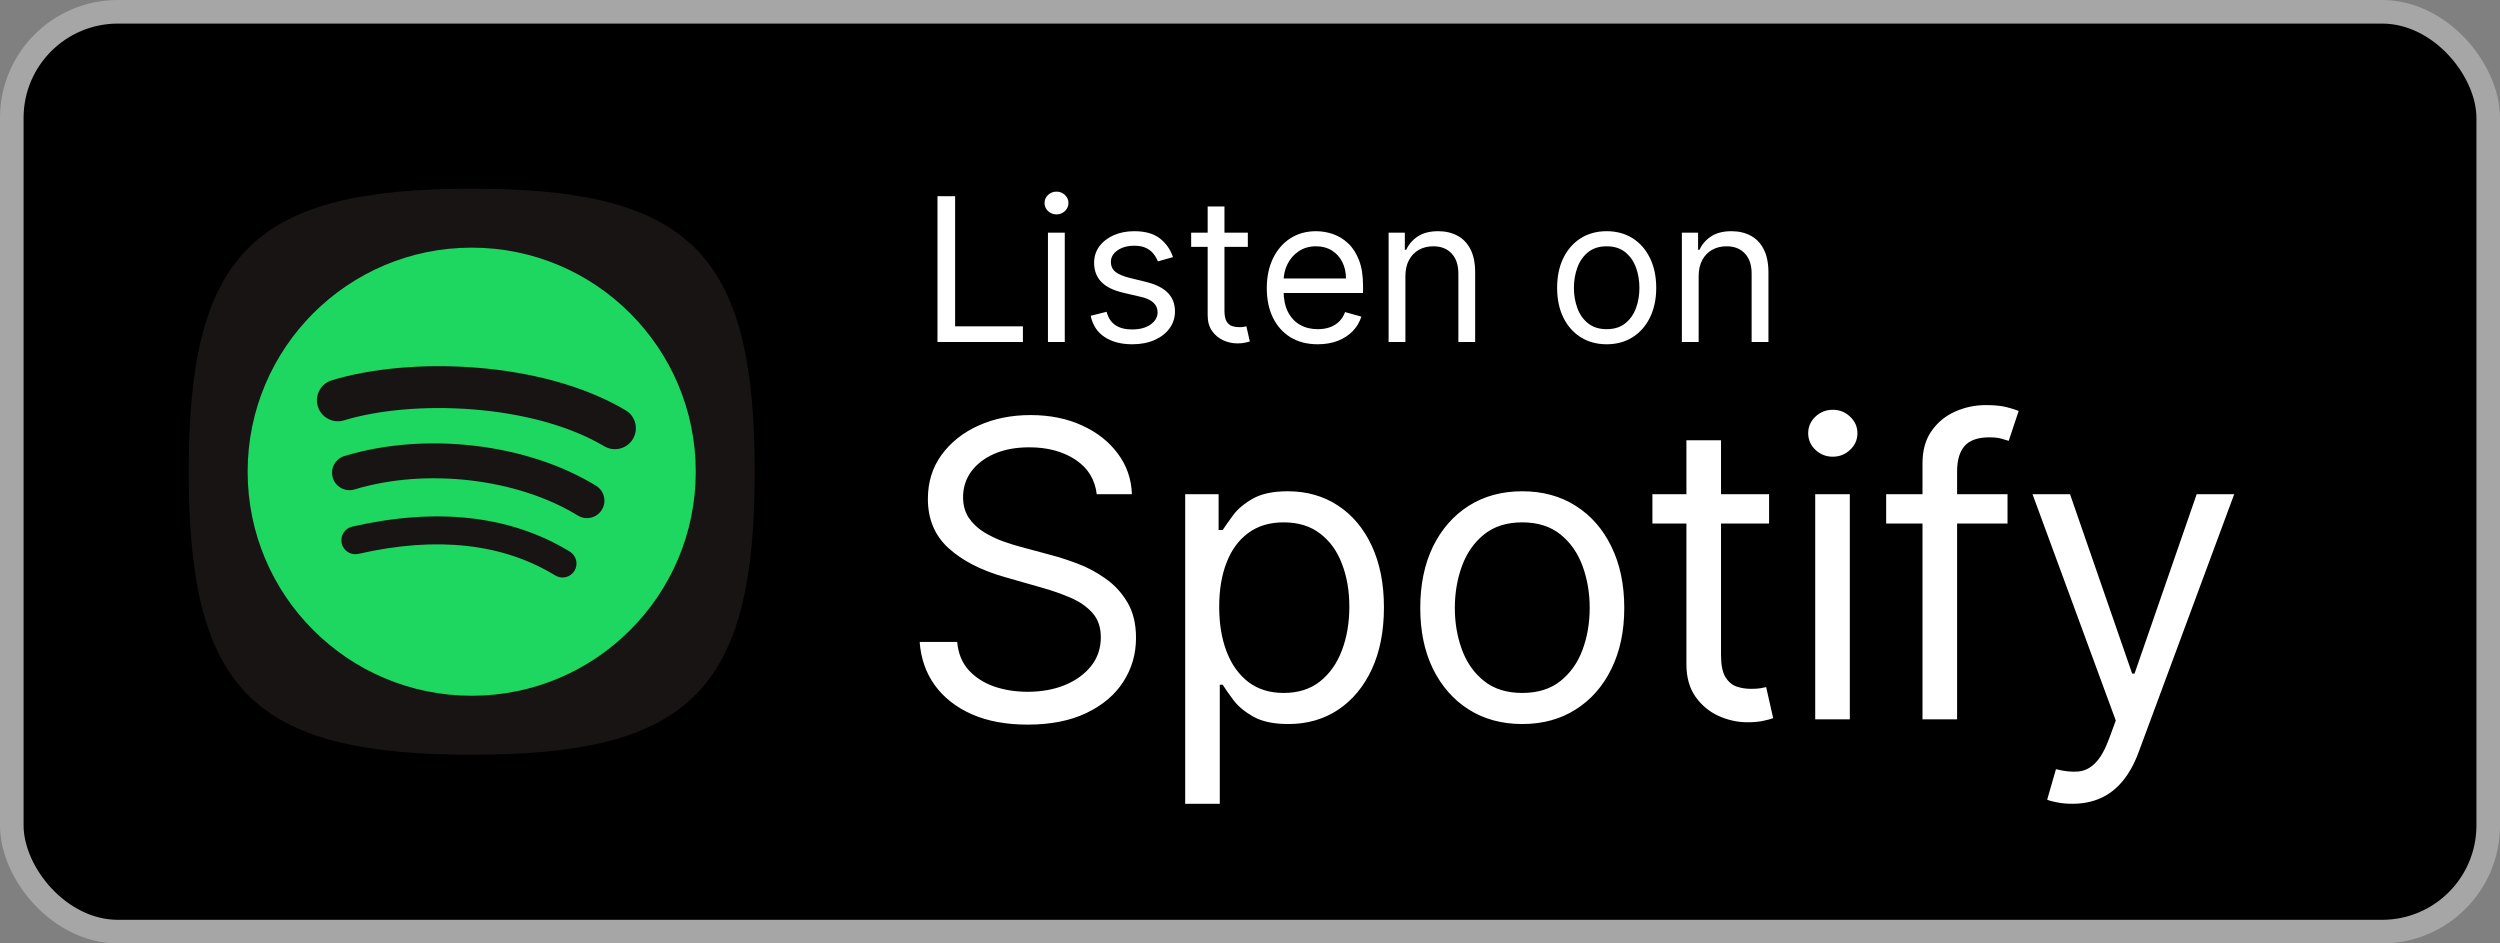 <svg width="106" height="40" viewBox="0 0 106 40" fill="none" xmlns="http://www.w3.org/2000/svg">
<rect x="0" y="0" width="106" height="40" fill="#808080" stroke="none"/>
<rect x="0.5" y="0.5" width="105" height="39" rx="4.5" fill="black"/>
<path fill-rule="evenodd" clip-rule="evenodd" d="M10.525 29.475C8.683 27.634 8 24.634 8 20C8 15.366 8.683 12.366 10.525 10.525C12.366 8.683 15.366 8 20 8C24.634 8 27.634 8.683 29.475 10.525C31.317 12.366 32 15.366 32 20C32 24.634 31.317 27.634 29.475 29.475C27.634 31.317 24.634 32 20 32C15.366 32 12.366 31.317 10.525 29.475Z" fill="#181413"/>
<path fill-rule="evenodd" clip-rule="evenodd" d="M20 29.5C25.247 29.5 29.5 25.247 29.5 20C29.5 14.753 25.247 10.5 20 10.5C14.753 10.5 10.5 14.753 10.5 20C10.5 25.247 14.753 29.5 20 29.5Z" fill="#1ED760"/>
<path fill-rule="evenodd" clip-rule="evenodd" d="M14.933 22.329C18.503 21.513 21.627 21.84 24.16 23.388C24.44 23.559 24.528 23.923 24.357 24.203C24.186 24.482 23.822 24.57 23.543 24.399C21.341 23.054 18.553 22.717 15.197 23.484C14.878 23.557 14.561 23.357 14.488 23.038C14.415 22.719 14.614 22.401 14.933 22.329Z" fill="#181413"/>
<path fill-rule="evenodd" clip-rule="evenodd" d="M14.604 19.335C18.03 18.296 22.342 18.795 25.275 20.598C25.624 20.812 25.732 21.267 25.518 21.616C25.304 21.964 24.849 22.073 24.5 21.859C21.948 20.29 18.078 19.828 15.034 20.752C14.643 20.87 14.229 20.65 14.111 20.259C13.992 19.867 14.213 19.454 14.604 19.335Z" fill="#181413"/>
<path fill-rule="evenodd" clip-rule="evenodd" d="M20.212 15.59C22.427 15.768 24.724 16.325 26.526 17.395C26.948 17.645 27.086 18.19 26.836 18.611C26.586 19.032 26.041 19.171 25.62 18.921C24.128 18.035 22.121 17.524 20.07 17.36C18.022 17.195 16.024 17.385 14.583 17.823C14.114 17.965 13.618 17.7 13.476 17.231C13.333 16.762 13.598 16.267 14.067 16.124C15.766 15.608 17.994 15.412 20.212 15.59Z" fill="#181413"/>
<path d="M39.749 14.5V8.318H40.497V13.836H43.371V14.5H39.749ZM44.433 14.5V9.864H45.146V14.5H44.433ZM44.795 9.091C44.657 9.091 44.537 9.044 44.436 8.949C44.338 8.854 44.288 8.741 44.288 8.608C44.288 8.475 44.338 8.361 44.436 8.267C44.537 8.172 44.657 8.125 44.795 8.125C44.934 8.125 45.053 8.172 45.152 8.267C45.252 8.361 45.303 8.475 45.303 8.608C45.303 8.741 45.252 8.854 45.152 8.949C45.053 9.044 44.934 9.091 44.795 9.091ZM49.734 10.902L49.094 11.083C49.054 10.976 48.995 10.873 48.916 10.772C48.84 10.67 48.735 10.585 48.602 10.519C48.47 10.452 48.3 10.419 48.092 10.419C47.809 10.419 47.572 10.484 47.383 10.615C47.196 10.744 47.102 10.908 47.102 11.107C47.102 11.284 47.167 11.424 47.295 11.527C47.424 11.629 47.626 11.715 47.899 11.783L48.587 11.952C49.002 12.053 49.311 12.207 49.514 12.414C49.717 12.62 49.819 12.884 49.819 13.208C49.819 13.474 49.742 13.711 49.59 13.921C49.439 14.13 49.227 14.295 48.956 14.415C48.684 14.536 48.368 14.597 48.008 14.597C47.535 14.597 47.144 14.494 46.834 14.289C46.524 14.084 46.328 13.784 46.245 13.389L46.921 13.22C46.986 13.47 47.107 13.657 47.286 13.782C47.468 13.906 47.704 13.969 47.996 13.969C48.328 13.969 48.591 13.898 48.787 13.758C48.984 13.615 49.082 13.444 49.082 13.244C49.082 13.083 49.026 12.948 48.913 12.84C48.801 12.729 48.628 12.647 48.394 12.592L47.621 12.411C47.197 12.311 46.885 12.155 46.686 11.943C46.489 11.73 46.39 11.463 46.39 11.143C46.39 10.882 46.463 10.65 46.61 10.449C46.759 10.248 46.962 10.09 47.217 9.975C47.475 9.861 47.766 9.803 48.092 9.803C48.551 9.803 48.911 9.904 49.173 10.105C49.437 10.306 49.624 10.572 49.734 10.902ZM52.908 9.864V10.467H50.505V9.864H52.908ZM51.205 8.753H51.917V13.172C51.917 13.373 51.947 13.524 52.005 13.625C52.065 13.723 52.142 13.79 52.234 13.824C52.329 13.856 52.429 13.872 52.533 13.872C52.612 13.872 52.676 13.868 52.727 13.86C52.777 13.85 52.817 13.842 52.847 13.836L52.992 14.476C52.944 14.494 52.876 14.512 52.79 14.53C52.703 14.55 52.594 14.56 52.461 14.56C52.26 14.56 52.062 14.517 51.869 14.431C51.678 14.344 51.519 14.212 51.392 14.035C51.267 13.858 51.205 13.635 51.205 13.365V8.753ZM55.873 14.597C55.426 14.597 55.041 14.498 54.717 14.301C54.395 14.102 54.147 13.824 53.972 13.468C53.798 13.11 53.712 12.693 53.712 12.218C53.712 11.743 53.798 11.325 53.972 10.962C54.147 10.598 54.39 10.314 54.702 10.111C55.016 9.906 55.382 9.803 55.801 9.803C56.042 9.803 56.281 9.844 56.516 9.924C56.752 10.005 56.966 10.135 57.159 10.316C57.352 10.495 57.506 10.733 57.621 11.029C57.736 11.325 57.793 11.689 57.793 12.121V12.423H54.219V11.807H57.069C57.069 11.546 57.016 11.312 56.912 11.107C56.809 10.902 56.662 10.74 56.471 10.621C56.282 10.502 56.058 10.443 55.801 10.443C55.517 10.443 55.272 10.514 55.064 10.655C54.859 10.793 54.701 10.974 54.59 11.198C54.48 11.421 54.424 11.661 54.424 11.916V12.327C54.424 12.677 54.485 12.974 54.605 13.217C54.728 13.459 54.898 13.643 55.116 13.77C55.333 13.894 55.586 13.957 55.873 13.957C56.06 13.957 56.229 13.931 56.38 13.878C56.533 13.824 56.665 13.743 56.776 13.637C56.886 13.528 56.972 13.393 57.032 13.232L57.721 13.425C57.648 13.659 57.526 13.864 57.355 14.041C57.184 14.216 56.973 14.353 56.721 14.452C56.47 14.548 56.187 14.597 55.873 14.597ZM59.589 11.711V14.5H58.877V9.864H59.565V10.588H59.625C59.734 10.353 59.899 10.164 60.12 10.021C60.342 9.876 60.627 9.803 60.977 9.803C61.291 9.803 61.566 9.868 61.801 9.996C62.037 10.123 62.22 10.316 62.351 10.576C62.482 10.834 62.547 11.16 62.547 11.554V14.5H61.835V11.602C61.835 11.238 61.74 10.954 61.551 10.751C61.362 10.546 61.102 10.443 60.772 10.443C60.545 10.443 60.342 10.492 60.163 10.591C59.985 10.69 59.846 10.834 59.743 11.023C59.64 11.212 59.589 11.441 59.589 11.711ZM68.123 14.597C67.704 14.597 67.337 14.497 67.021 14.298C66.707 14.098 66.462 13.82 66.285 13.462C66.11 13.104 66.022 12.685 66.022 12.206C66.022 11.723 66.11 11.301 66.285 10.941C66.462 10.581 66.707 10.301 67.021 10.102C67.337 9.903 67.704 9.803 68.123 9.803C68.541 9.803 68.908 9.903 69.222 10.102C69.538 10.301 69.783 10.581 69.958 10.941C70.135 11.301 70.224 11.723 70.224 12.206C70.224 12.685 70.135 13.104 69.958 13.462C69.783 13.82 69.538 14.098 69.222 14.298C68.908 14.497 68.541 14.597 68.123 14.597ZM68.123 13.957C68.441 13.957 68.703 13.875 68.908 13.712C69.113 13.549 69.265 13.335 69.364 13.069C69.462 12.804 69.511 12.516 69.511 12.206C69.511 11.896 69.462 11.607 69.364 11.34C69.265 11.072 69.113 10.856 68.908 10.691C68.703 10.526 68.441 10.443 68.123 10.443C67.805 10.443 67.543 10.526 67.338 10.691C67.133 10.856 66.981 11.072 66.882 11.34C66.784 11.607 66.734 11.896 66.734 12.206C66.734 12.516 66.784 12.804 66.882 13.069C66.981 13.335 67.133 13.549 67.338 13.712C67.543 13.875 67.805 13.957 68.123 13.957ZM72.023 11.711V14.5H71.311V9.864H71.999V10.588H72.06C72.168 10.353 72.333 10.164 72.555 10.021C72.776 9.876 73.062 9.803 73.412 9.803C73.726 9.803 74.001 9.868 74.236 9.996C74.472 10.123 74.655 10.316 74.785 10.576C74.916 10.834 74.982 11.16 74.982 11.554V14.5H74.269V11.602C74.269 11.238 74.175 10.954 73.986 10.751C73.796 10.546 73.537 10.443 73.207 10.443C72.979 10.443 72.776 10.492 72.597 10.591C72.42 10.69 72.28 10.834 72.177 11.023C72.075 11.212 72.023 11.441 72.023 11.711Z" fill="white"/>
<path d="M46.501 20.954C46.427 20.325 46.124 19.836 45.594 19.488C45.064 19.14 44.413 18.966 43.643 18.966C43.079 18.966 42.586 19.057 42.164 19.239C41.745 19.422 41.418 19.672 41.182 19.991C40.95 20.31 40.834 20.673 40.834 21.079C40.834 21.419 40.915 21.711 41.076 21.955C41.242 22.195 41.453 22.396 41.71 22.558C41.967 22.715 42.236 22.846 42.518 22.949C42.8 23.049 43.059 23.13 43.295 23.192L44.587 23.54C44.919 23.627 45.288 23.747 45.694 23.9C46.104 24.053 46.495 24.263 46.868 24.528C47.245 24.789 47.556 25.125 47.8 25.535C48.045 25.945 48.167 26.448 48.167 27.045C48.167 27.733 47.987 28.354 47.626 28.909C47.27 29.464 46.748 29.905 46.06 30.233C45.377 30.56 44.546 30.724 43.568 30.724C42.657 30.724 41.867 30.577 41.2 30.282C40.538 29.988 40.016 29.578 39.634 29.052C39.257 28.526 39.044 27.915 38.994 27.219H40.585C40.627 27.699 40.788 28.097 41.07 28.412C41.356 28.723 41.716 28.955 42.151 29.108C42.59 29.257 43.063 29.332 43.568 29.332C44.157 29.332 44.685 29.236 45.153 29.046C45.621 28.851 45.992 28.582 46.265 28.238C46.539 27.89 46.675 27.484 46.675 27.02C46.675 26.597 46.557 26.253 46.321 25.988C46.085 25.723 45.774 25.508 45.389 25.342C45.004 25.176 44.587 25.031 44.14 24.907L42.574 24.459C41.58 24.174 40.792 23.766 40.212 23.235C39.632 22.705 39.342 22.011 39.342 21.153C39.342 20.441 39.535 19.819 39.92 19.289C40.31 18.755 40.832 18.34 41.486 18.046C42.145 17.748 42.88 17.599 43.693 17.599C44.513 17.599 45.242 17.746 45.88 18.04C46.518 18.33 47.023 18.728 47.396 19.233C47.773 19.739 47.972 20.312 47.993 20.954H46.501ZM50.252 34.08V20.954H51.669V22.471H51.843C51.951 22.305 52.1 22.094 52.29 21.837C52.485 21.576 52.763 21.344 53.123 21.141C53.488 20.934 53.981 20.83 54.602 20.83C55.406 20.83 56.114 21.031 56.727 21.433C57.341 21.835 57.819 22.405 58.163 23.142C58.507 23.88 58.679 24.75 58.679 25.752C58.679 26.763 58.507 27.639 58.163 28.381C57.819 29.118 57.343 29.69 56.734 30.096C56.125 30.498 55.422 30.699 54.627 30.699C54.014 30.699 53.523 30.597 53.154 30.394C52.785 30.187 52.502 29.953 52.303 29.692C52.104 29.427 51.951 29.207 51.843 29.033H51.719V34.08H50.252ZM51.694 25.727C51.694 26.448 51.799 27.084 52.011 27.635C52.222 28.182 52.531 28.611 52.937 28.922C53.343 29.228 53.84 29.381 54.428 29.381C55.041 29.381 55.553 29.22 55.963 28.897C56.377 28.569 56.688 28.13 56.895 27.579C57.107 27.024 57.212 26.407 57.212 25.727C57.212 25.056 57.109 24.451 56.901 23.913C56.699 23.37 56.39 22.941 55.975 22.626C55.565 22.307 55.05 22.148 54.428 22.148C53.831 22.148 53.33 22.299 52.924 22.601C52.518 22.9 52.212 23.318 52.005 23.857C51.797 24.391 51.694 25.015 51.694 25.727ZM64.544 30.699C63.682 30.699 62.926 30.494 62.276 30.084C61.629 29.674 61.124 29.1 60.759 28.362C60.399 27.625 60.219 26.763 60.219 25.777C60.219 24.783 60.399 23.915 60.759 23.173C61.124 22.431 61.629 21.856 62.276 21.445C62.926 21.035 63.682 20.83 64.544 20.83C65.406 20.83 66.16 21.035 66.806 21.445C67.456 21.856 67.962 22.431 68.322 23.173C68.687 23.915 68.869 24.783 68.869 25.777C68.869 26.763 68.687 27.625 68.322 28.362C67.962 29.1 67.456 29.674 66.806 30.084C66.16 30.494 65.406 30.699 64.544 30.699ZM64.544 29.381C65.198 29.381 65.737 29.214 66.16 28.878C66.582 28.542 66.895 28.101 67.098 27.554C67.301 27.008 67.403 26.415 67.403 25.777C67.403 25.139 67.301 24.544 67.098 23.993C66.895 23.442 66.582 22.997 66.16 22.657C65.737 22.318 65.198 22.148 64.544 22.148C63.889 22.148 63.351 22.318 62.928 22.657C62.505 22.997 62.193 23.442 61.99 23.993C61.787 24.544 61.685 25.139 61.685 25.777C61.685 26.415 61.787 27.008 61.99 27.554C62.193 28.101 62.505 28.542 62.928 28.878C63.351 29.214 63.889 29.381 64.544 29.381ZM75.009 20.954V22.197H70.062V20.954H75.009ZM71.504 18.668H72.971V27.766C72.971 28.18 73.031 28.491 73.151 28.698C73.275 28.901 73.433 29.038 73.623 29.108C73.818 29.174 74.023 29.207 74.239 29.207C74.4 29.207 74.533 29.199 74.636 29.183C74.74 29.162 74.823 29.145 74.885 29.133L75.183 30.45C75.084 30.488 74.945 30.525 74.767 30.562C74.589 30.604 74.363 30.624 74.09 30.624C73.675 30.624 73.269 30.535 72.871 30.357C72.478 30.179 72.151 29.908 71.89 29.543C71.633 29.178 71.504 28.718 71.504 28.163V18.668ZM76.965 30.5V20.954H78.432V30.5H76.965ZM77.711 19.364C77.425 19.364 77.179 19.266 76.972 19.072C76.769 18.877 76.667 18.643 76.667 18.369C76.667 18.096 76.769 17.862 76.972 17.667C77.179 17.472 77.425 17.375 77.711 17.375C77.997 17.375 78.241 17.472 78.444 17.667C78.652 17.862 78.755 18.096 78.755 18.369C78.755 18.643 78.652 18.877 78.444 19.072C78.241 19.266 77.997 19.364 77.711 19.364ZM85.119 20.954V22.197H79.973V20.954H85.119ZM81.514 30.5V19.637C81.514 19.09 81.643 18.634 81.9 18.27C82.157 17.905 82.49 17.632 82.9 17.45C83.311 17.267 83.743 17.176 84.199 17.176C84.56 17.176 84.854 17.205 85.082 17.263C85.309 17.321 85.479 17.375 85.591 17.425L85.169 18.692C85.094 18.668 84.99 18.637 84.858 18.599C84.73 18.562 84.56 18.543 84.348 18.543C83.864 18.543 83.513 18.666 83.298 18.91C83.087 19.154 82.981 19.513 82.981 19.985V30.5H81.514ZM87.869 34.08C87.62 34.08 87.399 34.059 87.204 34.017C87.009 33.98 86.875 33.943 86.8 33.906L87.173 32.613C87.529 32.704 87.844 32.737 88.118 32.712C88.391 32.688 88.633 32.565 88.845 32.346C89.06 32.13 89.257 31.78 89.435 31.296L89.709 30.55L86.179 20.954H87.769L90.404 28.561H90.504L93.139 20.954H94.73L90.678 31.892C90.496 32.385 90.27 32.793 90.001 33.116C89.731 33.444 89.418 33.686 89.062 33.843C88.71 34.001 88.312 34.08 87.869 34.08Z" fill="white"/>
<rect x="0.5" y="0.5" width="105" height="39" rx="4.5" stroke="#A6A6A6"/>
</svg>
